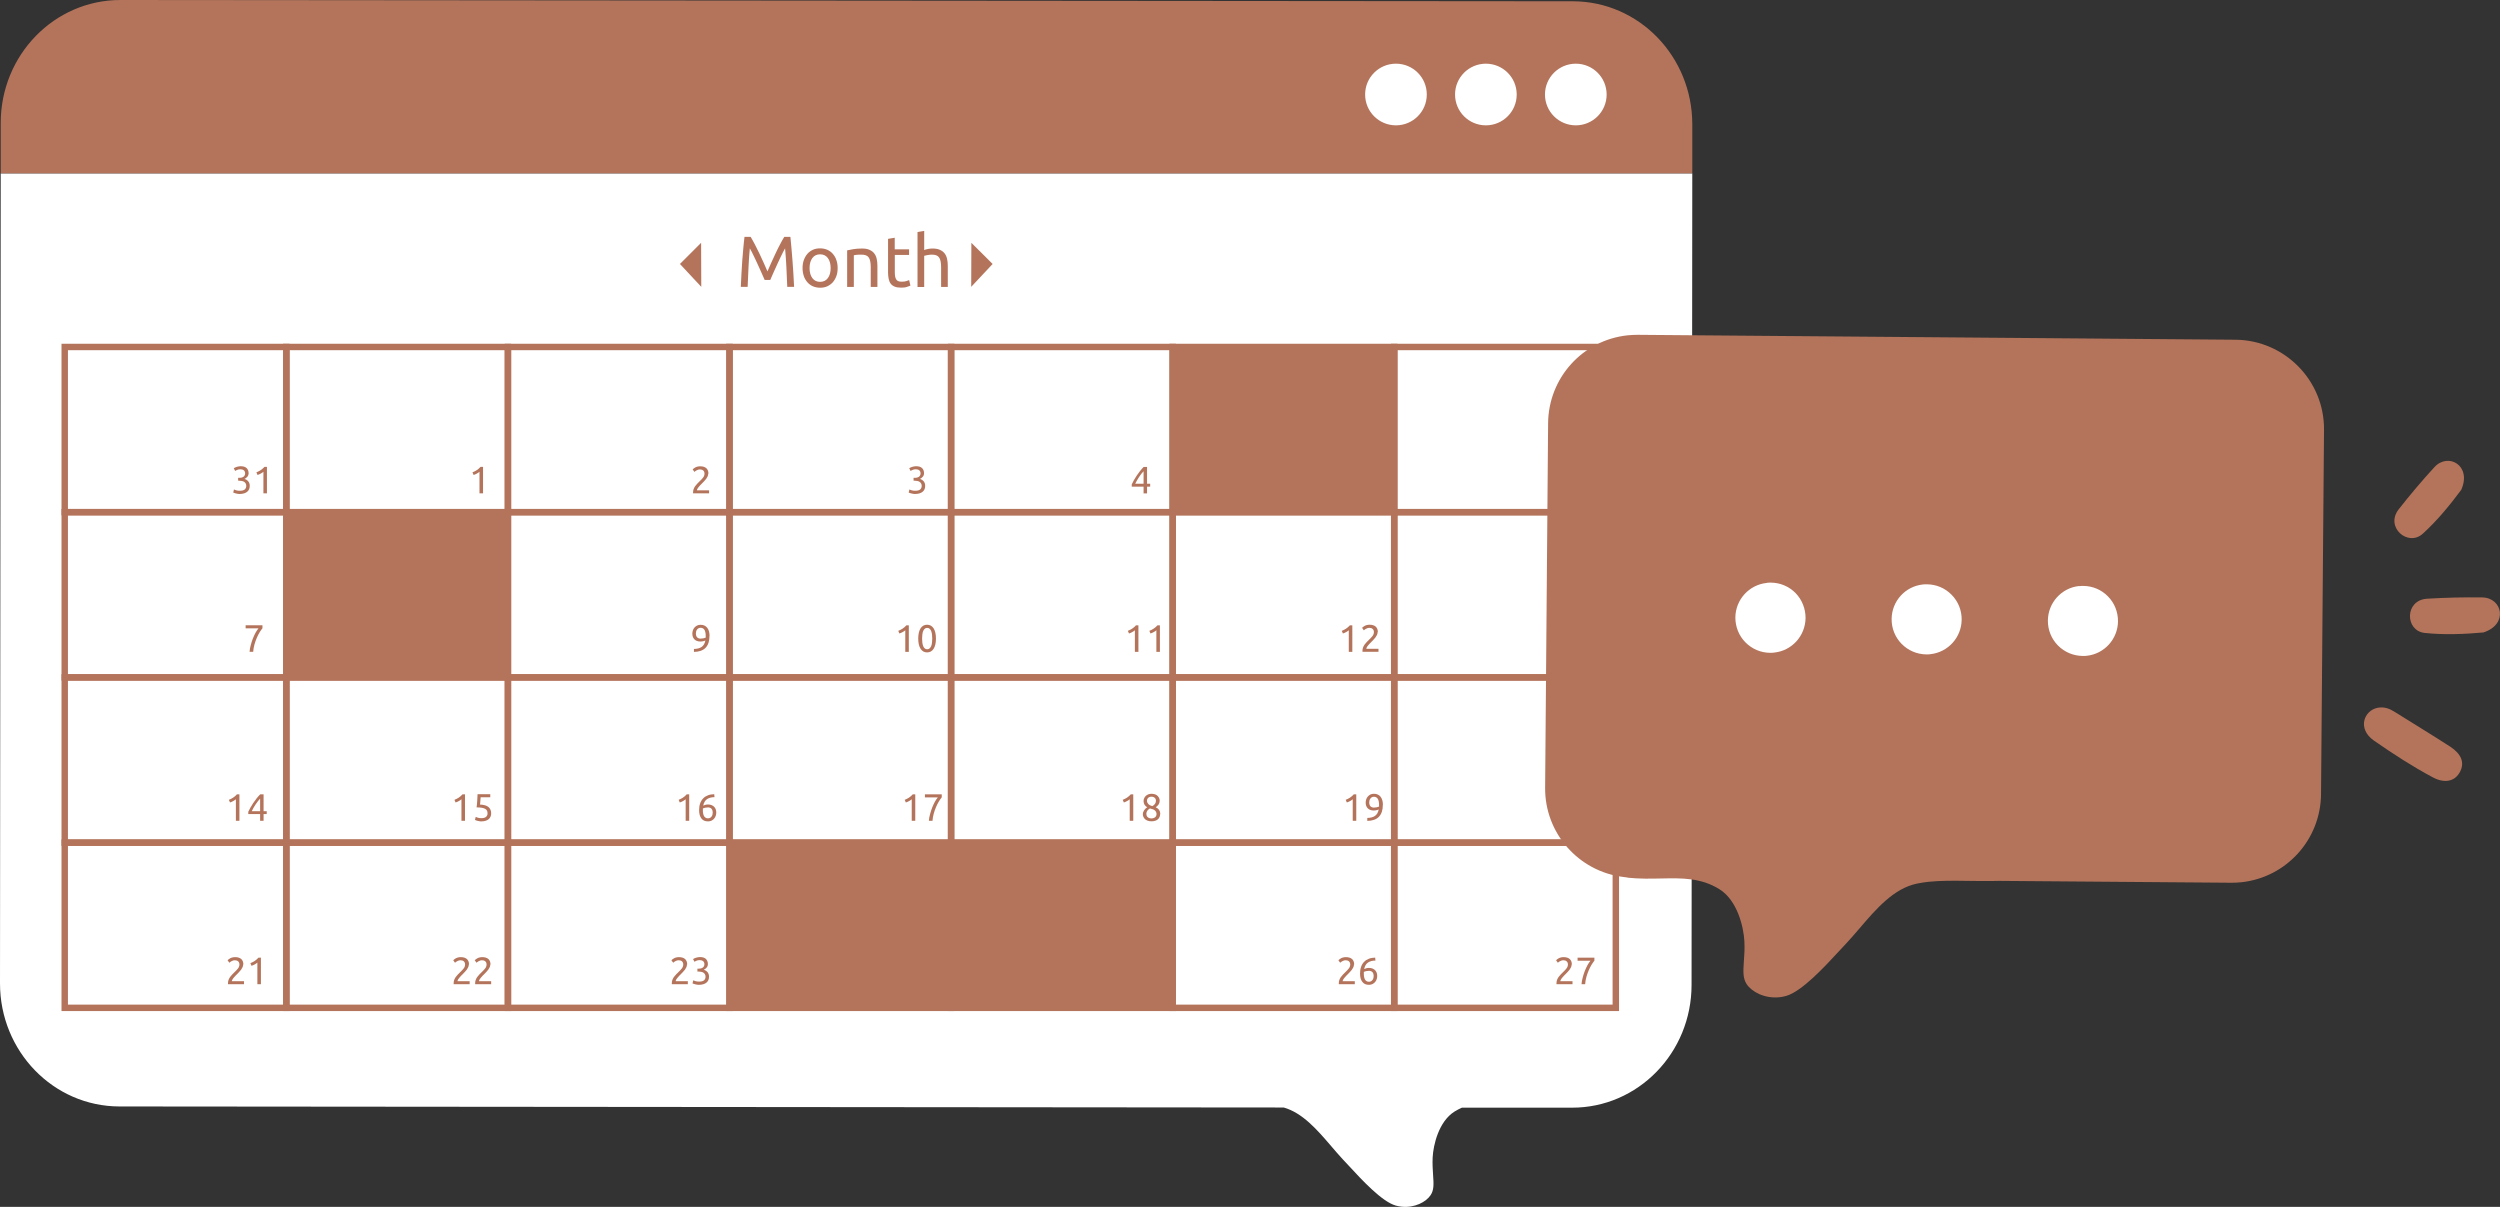 <?xml version="1.0" encoding="UTF-8"?>
<svg id="_图层_2" data-name="图层 2" xmlns="http://www.w3.org/2000/svg" viewBox="0 0 310.54 149.91">
  <rect x="0" y="0" width="310.54" height="149.91" fill="#333333" stroke="none"/>
  <defs>
    <style>
      .cls-1 {
        fill: #b4745b;
      }

      .cls-1, .cls-2 {
        stroke-width: 0px;
      }

      .cls-2 {
        fill: #fff;
      }
    </style>
  </defs>
  <g id="_图层_1-2" data-name="图层 1">
    <g>
      <g>
        <path class="cls-2" d="m.09,21.53L0,122.15c0,8.44,6.63,15.28,14.84,15.29l144.62.13c2.34.67,4.14,2.75,5.88,4.78.5.59.98,1.14,1.45,1.65.22.23.46.49.72.77,1.65,1.79,4.14,4.49,5.86,4.98.24.07.48.11.73.14,1.63.17,3.05-.59,3.61-1.44.41-.63.39-1.3.3-2.55-.04-.63-.09-1.35-.05-2.14.08-1.53.75-4.46,2.72-5.69.3-.19.61-.34.91-.48h13.67c8.2.02,14.86-6.81,14.86-15.25l.09-100.8H.09Z"/>
        <g>
          <g>
            <g>
              <path class="cls-1" d="m94.98,34.77c-.06-.14-.14-.33-.24-.55-.1-.22-.2-.46-.32-.72s-.23-.52-.36-.79c-.13-.27-.25-.53-.36-.77-.11-.24-.22-.46-.32-.65-.1-.19-.18-.34-.24-.44-.07.71-.12,1.47-.16,2.29-.04.82-.08,1.65-.11,2.49h-.85c.02-.54.05-1.08.08-1.63.03-.55.06-1.08.1-1.61.04-.53.08-1.04.13-1.55s.09-.98.15-1.42h.76c.16.26.33.57.52.93s.37.73.56,1.12c.18.39.36.78.54,1.17.17.39.33.75.47,1.07.14-.32.3-.68.47-1.07.17-.39.35-.78.54-1.17.18-.39.37-.77.56-1.12.18-.36.36-.67.52-.93h.76c.2,2,.36,4.07.46,6.21h-.85c-.03-.84-.07-1.67-.11-2.49s-.1-1.58-.16-2.29c-.06.1-.14.25-.24.44s-.2.41-.32.65c-.11.24-.23.5-.36.77-.13.27-.25.54-.36.79-.11.26-.22.5-.32.72-.1.22-.18.4-.24.55h-.7Z"/>
              <path class="cls-1" d="m104.05,33.3c0,.37-.05.71-.16,1s-.26.56-.45.77-.43.38-.69.5c-.27.12-.56.17-.88.17s-.61-.06-.88-.17c-.27-.12-.5-.28-.69-.5s-.35-.47-.45-.77-.16-.63-.16-1,.05-.7.16-1c.11-.3.26-.56.45-.78s.43-.38.69-.5c.27-.12.56-.17.88-.17s.61.06.88.17c.27.12.5.28.69.5s.35.47.45.78c.11.3.16.64.16,1Zm-.87,0c0-.53-.12-.94-.35-1.25s-.56-.46-.96-.46-.73.15-.96.46-.35.72-.35,1.25.12.94.35,1.25.56.46.96.46.73-.15.96-.46.35-.72.35-1.25Z"/>
              <path class="cls-1" d="m105.23,31.1c.19-.05.45-.1.76-.15s.68-.08,1.09-.08c.37,0,.68.05.92.16.25.11.44.25.59.44s.25.41.31.68c.06.26.09.55.09.87v2.62h-.83v-2.44c0-.29-.02-.53-.06-.73-.04-.2-.1-.37-.19-.49-.09-.13-.21-.22-.36-.27-.15-.06-.33-.08-.56-.08-.09,0-.18,0-.28,0s-.19.01-.27.02c-.09,0-.16.02-.23.03-.07.01-.12.02-.15.03v3.93h-.83v-4.53Z"/>
              <path class="cls-1" d="m111.15,30.97h1.77v.7h-1.77v2.15c0,.23.02.43.05.58.04.15.09.27.16.36.07.09.16.15.27.18.11.04.23.05.38.05.25,0,.45-.03.6-.08s.26-.1.32-.12l.16.69c-.08.04-.23.09-.44.16s-.45.09-.72.09c-.32,0-.58-.04-.78-.12-.21-.08-.37-.2-.5-.36-.13-.16-.21-.36-.26-.6-.05-.24-.08-.51-.08-.82v-4.16l.83-.14v1.44Z"/>
              <path class="cls-1" d="m113.97,35.63v-6.81l.83-.14v2.38c.15-.06.32-.11.5-.14.18-.03.35-.05.52-.05.37,0,.68.05.92.16.25.11.44.25.59.44s.25.41.31.68c.06.26.09.55.09.87v2.62h-.83v-2.44c0-.29-.02-.53-.06-.73-.04-.2-.1-.37-.19-.49-.09-.13-.21-.22-.36-.27-.15-.06-.33-.08-.56-.08-.09,0-.18,0-.28.02-.1.01-.19.03-.27.04s-.16.03-.23.05c-.07.02-.12.03-.15.04v3.87h-.83Z"/>
            </g>
            <polyline class="cls-1" points="87.09 30.16 84.46 32.79 87.11 35.63"/>
            <polyline class="cls-1" points="120.66 30.16 123.3 32.79 120.64 35.63"/>
          </g>
          <g>
            <g>
              <g>
                <g>
                  <path class="cls-1" d="m35.97,64.02H7.64v-21.32h28.33v21.32Zm-27.52-.8h26.72v-19.72H8.44v19.72Z"/>
                  <path class="cls-1" d="m63.49,64.02h-28.33v-21.32h28.33v21.32Zm-27.52-.8h26.72v-19.72h-26.72v19.72Z"/>
                  <path class="cls-1" d="m91.02,64.02h-28.33v-21.32h28.33v21.32Zm-27.52-.8h26.72v-19.72h-26.72v19.72Z"/>
                  <path class="cls-1" d="m118.54,64.02h-28.33v-21.32h28.33v21.32Zm-27.52-.8h26.72v-19.72h-26.72v19.72Z"/>
                  <path class="cls-1" d="m146.07,64.02h-28.33v-21.32h28.33v21.32Zm-27.52-.8h26.72v-19.72h-26.72v19.72Z"/>
                  <g>
                    <rect class="cls-1" x="145.66" y="43.1" width="27.52" height="20.52"/>
                    <path class="cls-1" d="m173.59,64.02h-28.33v-21.32h28.33v21.32Zm-27.52-.8h26.72v-19.72h-26.72v19.72Z"/>
                  </g>
                  <path class="cls-1" d="m201.11,64.02h-28.33v-21.32h28.33v21.32Zm-27.52-.8h26.72v-19.72h-26.72v19.72Z"/>
                </g>
                <g>
                  <path class="cls-1" d="m35.97,84.54H7.64v-21.32h28.33v21.32Zm-27.52-.8h26.72v-19.72H8.44v19.72Z"/>
                  <g>
                    <rect class="cls-1" x="35.57" y="63.62" width="27.52" height="20.52"/>
                    <path class="cls-1" d="m63.49,84.54h-28.33v-21.32h28.33v21.32Zm-27.52-.8h26.72v-19.72h-26.72v19.72Z"/>
                  </g>
                  <path class="cls-1" d="m91.02,84.54h-28.33v-21.32h28.33v21.32Zm-27.52-.8h26.72v-19.72h-26.72v19.72Z"/>
                  <path class="cls-1" d="m118.54,84.54h-28.33v-21.32h28.33v21.32Zm-27.52-.8h26.72v-19.72h-26.72v19.72Z"/>
                  <path class="cls-1" d="m146.07,84.54h-28.33v-21.32h28.33v21.32Zm-27.52-.8h26.72v-19.72h-26.72v19.72Z"/>
                  <path class="cls-1" d="m173.59,84.54h-28.33v-21.32h28.33v21.32Zm-27.52-.8h26.72v-19.72h-26.72v19.72Z"/>
                  <path class="cls-1" d="m201.11,84.54h-28.33v-21.32h28.33v21.32Zm-27.52-.8h26.72v-19.72h-26.72v19.72Z"/>
                </g>
              </g>
              <g>
                <g>
                  <path class="cls-1" d="m35.97,105.07H7.64v-21.32h28.33v21.32Zm-27.52-.8h26.72v-19.72H8.44v19.72Z"/>
                  <path class="cls-1" d="m63.49,105.07h-28.33v-21.32h28.33v21.32Zm-27.52-.8h26.72v-19.72h-26.72v19.72Z"/>
                  <path class="cls-1" d="m91.02,105.07h-28.33v-21.32h28.33v21.32Zm-27.52-.8h26.72v-19.72h-26.72v19.72Z"/>
                  <path class="cls-1" d="m118.54,105.07h-28.33v-21.32h28.33v21.32Zm-27.52-.8h26.72v-19.72h-26.72v19.72Z"/>
                  <path class="cls-1" d="m146.07,105.07h-28.33v-21.32h28.33v21.32Zm-27.52-.8h26.72v-19.72h-26.72v19.72Z"/>
                  <path class="cls-1" d="m173.59,105.07h-28.33v-21.32h28.33v21.32Zm-27.52-.8h26.72v-19.72h-26.72v19.72Z"/>
                  <path class="cls-1" d="m201.11,105.07h-28.33v-21.32h28.33v21.32Zm-27.52-.8h26.72v-19.72h-26.72v19.72Z"/>
                </g>
                <g>
                  <path class="cls-1" d="m35.97,125.59H7.64v-21.32h28.33v21.32Zm-27.52-.8h26.72v-19.72H8.44v19.72Z"/>
                  <path class="cls-1" d="m63.49,125.59h-28.33v-21.32h28.33v21.32Zm-27.52-.8h26.72v-19.72h-26.72v19.72Z"/>
                  <path class="cls-1" d="m91.02,125.59h-28.33v-21.32h28.33v21.32Zm-27.52-.8h26.72v-19.72h-26.72v19.72Z"/>
                  <g>
                    <rect class="cls-1" x="90.62" y="104.66" width="27.52" height="20.52"/>
                    <path class="cls-1" d="m118.54,125.59h-28.33v-21.32h28.33v21.32Zm-27.52-.8h26.72v-19.72h-26.72v19.72Z"/>
                  </g>
                  <g>
                    <rect class="cls-1" x="118.14" y="104.66" width="27.52" height="20.52"/>
                    <path class="cls-1" d="m146.07,125.59h-28.33v-21.32h28.33v21.32Zm-27.52-.8h26.72v-19.72h-26.72v19.72Z"/>
                  </g>
                  <path class="cls-1" d="m173.59,125.59h-28.33v-21.32h28.33v21.32Zm-27.52-.8h26.72v-19.72h-26.72v19.72Z"/>
                  <path class="cls-1" d="m201.11,125.59h-28.33v-21.32h28.33v21.32Zm-27.52-.8h26.72v-19.72h-26.72v19.72Z"/>
                </g>
              </g>
            </g>
            <g>
              <g>
                <g>
                  <path class="cls-1" d="m29.81,60.96c.28,0,.48-.06.6-.17.12-.11.18-.26.18-.45,0-.12-.03-.22-.08-.3-.05-.08-.12-.15-.2-.2-.08-.05-.18-.08-.29-.1-.11-.02-.22-.03-.33-.03h-.11v-.36h.16c.08,0,.16,0,.24-.02.08-.02.16-.04.23-.09.07-.04.13-.1.17-.17.04-.07.07-.16.07-.27,0-.09-.02-.16-.05-.23s-.07-.12-.13-.16c-.05-.04-.11-.07-.18-.09-.07-.02-.14-.03-.22-.03-.15,0-.28.02-.39.07s-.2.09-.27.14l-.17-.34s.09-.05.14-.08c.06-.03.12-.06.2-.08.07-.03.15-.05.24-.06.08-.02.17-.03.26-.03.17,0,.32.02.45.06.13.04.23.1.31.18s.14.17.18.28.06.22.06.34c0,.17-.05.32-.15.44s-.22.21-.36.28c.09.03.17.06.25.11.08.05.15.11.21.18.06.07.11.16.14.25.04.09.05.2.05.32,0,.14-.02.27-.07.4-.05.12-.12.23-.23.32-.1.09-.23.16-.39.21-.15.05-.34.08-.55.08-.08,0-.17,0-.25-.02-.09-.01-.17-.03-.24-.05-.08-.02-.14-.04-.2-.06-.06-.02-.1-.03-.12-.05l.09-.38c.05.03.14.06.27.1.13.04.28.06.46.06Z"/>
                  <path class="cls-1" d="m31.85,58.67c.18-.07.36-.16.53-.27.17-.11.33-.25.47-.41h.31v3.29h-.44v-2.68s-.08.07-.14.11-.12.07-.18.11c-.06.04-.13.07-.2.1-.07.03-.14.06-.21.08l-.14-.33Z"/>
                </g>
                <path class="cls-1" d="m58.69,58.67c.18-.07.36-.16.53-.27.17-.11.33-.25.47-.41h.31v3.29h-.44v-2.68s-.08.07-.14.11-.12.07-.18.11c-.06.04-.13.07-.2.1-.07.03-.14.06-.21.08l-.14-.33Z"/>
                <path class="cls-1" d="m87.97,58.84c0,.11-.02.22-.07.33-.05.11-.11.21-.18.31-.08.1-.16.2-.26.3-.09.1-.19.2-.28.29-.05.05-.12.12-.19.19-.07.07-.14.15-.2.23-.06.08-.12.15-.16.23-.04.07-.06.14-.06.19h1.51v.37h-1.99s0-.04,0-.06v-.05c0-.15.02-.29.07-.42.05-.13.11-.25.19-.36.08-.11.17-.22.27-.32.1-.1.19-.2.29-.29.08-.08.15-.15.23-.23.07-.07.13-.15.19-.22.06-.07.1-.15.13-.23.03-.08.05-.16.05-.25,0-.09-.01-.18-.04-.24-.03-.07-.07-.12-.12-.17-.05-.04-.11-.08-.18-.1-.07-.02-.14-.03-.22-.03-.09,0-.18.01-.25.04-.08.03-.14.05-.2.09s-.11.07-.15.1-.07.06-.09.08l-.22-.31s.07-.07.13-.12c.06-.05.12-.09.2-.13.08-.04.17-.08.27-.1s.2-.04.32-.04c.34,0,.6.08.78.24.17.16.26.39.26.68Z"/>
                <path class="cls-1" d="m113.71,60.96c.28,0,.48-.06.6-.17.12-.11.18-.26.18-.45,0-.12-.03-.22-.08-.3-.05-.08-.12-.15-.2-.2-.08-.05-.18-.08-.29-.1-.11-.02-.22-.03-.33-.03h-.11v-.36h.16c.08,0,.16,0,.24-.02.08-.02.16-.04.23-.09.07-.04.13-.1.17-.17.04-.07.07-.16.07-.27,0-.09-.02-.16-.05-.23s-.07-.12-.13-.16c-.05-.04-.11-.07-.18-.09-.07-.02-.14-.03-.22-.03-.15,0-.28.02-.39.07s-.2.09-.27.14l-.17-.34s.09-.05.14-.08c.06-.03.12-.06.2-.08.07-.03.15-.05.24-.06.08-.02.17-.03.26-.03.17,0,.32.02.45.06.13.04.23.1.31.18s.14.17.18.28.06.22.06.34c0,.17-.05.32-.15.44s-.22.21-.36.28c.09.03.17.06.25.11.08.05.15.11.21.18.06.07.11.16.14.25.04.09.05.2.05.32,0,.14-.02.27-.07.4-.05.12-.12.23-.23.32-.1.09-.23.16-.39.21-.15.05-.34.08-.55.08-.08,0-.17,0-.25-.02-.09-.01-.17-.03-.24-.05-.08-.02-.14-.04-.2-.06-.06-.02-.1-.03-.12-.05l.09-.38c.05.03.14.06.27.1.13.04.28.06.46.06Z"/>
                <path class="cls-1" d="m140.59,60.15c.06-.14.14-.3.25-.49.1-.18.22-.38.35-.57.13-.2.27-.39.42-.58.15-.19.3-.36.45-.51h.42v2.09h.39v.36h-.39v.84h-.43v-.84h-1.47v-.3Zm1.47-1.63c-.09.1-.19.21-.29.34-.1.12-.19.26-.28.39s-.18.28-.26.42c-.08.14-.15.28-.22.42h1.04v-1.57Z"/>
                <path class="cls-1" d="m168.67,59.26c.48.02.83.12,1.05.31.22.19.33.45.33.77,0,.15-.02.28-.07.4-.05.12-.12.23-.22.32s-.23.16-.38.21c-.15.05-.33.08-.54.08-.08,0-.17,0-.25-.02-.09-.01-.16-.03-.24-.05-.07-.02-.14-.04-.19-.06-.06-.02-.1-.03-.12-.05l.09-.38c.05.03.14.06.26.1.12.04.27.06.45.06.14,0,.26-.02.36-.05.1-.03.17-.07.23-.13s.1-.12.13-.19c.03-.07.04-.15.04-.23,0-.12-.02-.23-.06-.32-.04-.09-.11-.17-.22-.23-.1-.06-.24-.11-.42-.14s-.39-.05-.66-.05c.02-.15.03-.3.05-.44.01-.14.02-.27.03-.4,0-.13.02-.26.02-.39s.01-.26.02-.41h1.58v.38h-1.2s0,.11-.01.19c0,.08-.01.16-.02.25,0,.09-.01.17-.02.25,0,.08-.01.15-.02.19Z"/>
                <path class="cls-1" d="m195.35,59.97c0-.32.04-.6.13-.85.09-.25.21-.45.38-.62.16-.17.36-.29.59-.38.23-.09.49-.13.78-.14l.03.37c-.19,0-.36.02-.51.06s-.29.1-.41.18c-.12.08-.22.19-.3.32-.08.13-.14.29-.18.49.08-.04.17-.07.28-.1.1-.03.21-.04.32-.04.19,0,.34.03.47.09.13.06.24.13.32.23.08.09.14.2.18.32s.05.25.05.38c0,.12-.02.24-.06.37-.04.13-.1.24-.19.35-.08.1-.19.19-.32.26-.13.07-.28.1-.46.1-.36,0-.64-.12-.82-.37-.19-.25-.28-.59-.28-1.02Zm1.06-.34c-.11,0-.21.01-.31.03-.09.02-.19.05-.28.09,0,.03,0,.07,0,.11,0,.04,0,.07,0,.11,0,.14,0,.27.03.39.02.12.05.23.1.32.05.09.11.17.2.22.08.06.19.08.31.08.1,0,.19-.02.27-.07.07-.04.13-.1.18-.17.05-.07.08-.14.1-.23.02-.08.03-.16.03-.23,0-.21-.05-.38-.15-.49-.1-.11-.26-.17-.46-.17Z"/>
              </g>
              <g>
                <g>
                  <path class="cls-1" d="m28.43,99.35c.18-.07.36-.16.53-.27.17-.11.33-.25.47-.41h.31v3.29h-.44v-2.68s-.08.07-.14.11-.12.07-.18.11c-.06.04-.13.07-.2.1-.07.03-.14.06-.21.08l-.14-.33Z"/>
                  <path class="cls-1" d="m30.85,100.82c.06-.14.14-.3.25-.49.1-.18.22-.38.35-.57.13-.2.27-.39.42-.58.15-.19.3-.36.45-.51h.42v2.09h.39v.36h-.39v.84h-.43v-.84h-1.47v-.3Zm1.47-1.63c-.09.1-.19.21-.29.34-.1.12-.19.26-.28.39s-.18.28-.26.42c-.08.14-.15.28-.22.42h1.04v-1.57Z"/>
                </g>
                <g>
                  <path class="cls-1" d="m56.45,99.35c.18-.07.36-.16.53-.27.17-.11.33-.25.47-.41h.31v3.29h-.44v-2.68s-.08.07-.14.11-.12.07-.18.11c-.06.04-.13.07-.2.1-.07.03-.14.06-.21.08l-.14-.33Z"/>
                  <path class="cls-1" d="m59.63,99.94c.48.02.83.12,1.05.31.22.19.33.45.33.77,0,.15-.02.28-.07.4-.05.12-.12.23-.22.32s-.23.16-.38.21c-.15.05-.33.08-.54.08-.08,0-.17,0-.25-.02-.09-.01-.16-.03-.24-.05-.07-.02-.14-.04-.19-.06-.06-.02-.1-.03-.12-.05l.09-.38c.05.03.14.06.26.1.12.04.27.06.45.06.14,0,.26-.02.36-.05.1-.03.17-.07.23-.13s.1-.12.13-.19c.03-.07.04-.15.04-.23,0-.12-.02-.23-.06-.32-.04-.09-.11-.17-.22-.23-.1-.06-.24-.11-.42-.14s-.39-.05-.66-.05c.02-.15.03-.3.05-.44.01-.14.02-.27.03-.4,0-.13.02-.26.02-.39s.01-.26.02-.41h1.58v.38h-1.2s0,.11-.01.19c0,.08-.01.16-.02.25,0,.09-.01.17-.02.25,0,.08-.01.15-.02.19Z"/>
                </g>
                <g>
                  <path class="cls-1" d="m84.3,99.35c.18-.07.36-.16.53-.27.17-.11.33-.25.47-.41h.31v3.29h-.44v-2.68s-.08.07-.14.11-.12.07-.18.11c-.06.04-.13.07-.2.1-.07.03-.14.06-.21.08l-.14-.33Z"/>
                  <path class="cls-1" d="m86.84,100.64c0-.32.04-.6.13-.85.09-.25.21-.45.38-.62.16-.17.36-.29.59-.38.23-.09.49-.13.78-.14l.03.37c-.19,0-.36.02-.51.06s-.29.1-.41.18c-.12.08-.22.19-.3.32-.08.13-.14.29-.18.49.08-.04.17-.07.28-.1.1-.03.21-.04.32-.04.19,0,.34.03.47.09.13.06.24.13.32.23.08.09.14.2.18.32s.05.25.05.38c0,.12-.02.24-.06.37-.04.13-.1.24-.19.35-.08.1-.19.19-.32.26-.13.07-.28.1-.46.1-.36,0-.64-.12-.82-.37-.19-.25-.28-.59-.28-1.02Zm1.06-.34c-.11,0-.21.01-.31.03-.09.02-.19.05-.28.09,0,.03,0,.07,0,.11,0,.04,0,.07,0,.11,0,.14,0,.27.03.39.02.12.05.23.1.32.05.09.11.17.2.22.08.06.19.08.31.08.1,0,.19-.02.27-.07.07-.04.13-.1.18-.17.05-.07.08-.14.1-.23.02-.08.03-.16.03-.23,0-.21-.05-.38-.15-.49-.1-.11-.26-.17-.46-.17Z"/>
                </g>
                <g>
                  <path class="cls-1" d="m112.38,99.35c.18-.07.36-.16.53-.27.17-.11.33-.25.47-.41h.31v3.29h-.44v-2.68s-.08.07-.14.11-.12.07-.18.11c-.06.04-.13.07-.2.1-.07.03-.14.06-.21.08l-.14-.33Z"/>
                  <path class="cls-1" d="m115.38,101.96c.02-.25.06-.52.14-.8.07-.28.16-.55.26-.82.1-.26.22-.51.34-.74.13-.23.25-.41.37-.55h-1.6v-.38h2.09v.37c-.1.12-.22.29-.35.5-.13.21-.25.45-.36.71-.11.26-.21.54-.29.83-.08.3-.13.59-.15.88h-.46Z"/>
                </g>
                <g>
                  <path class="cls-1" d="m139.46,99.35c.18-.07.36-.16.53-.27.17-.11.33-.25.47-.41h.31v3.29h-.44v-2.68s-.08.07-.14.11-.12.07-.18.11c-.06.04-.13.07-.2.1-.07.03-.14.06-.21.08l-.14-.33Z"/>
                  <path class="cls-1" d="m144.11,101.1c0,.13-.02.26-.07.37-.05.11-.11.21-.2.29s-.2.15-.34.19c-.14.05-.29.07-.47.07-.21,0-.38-.03-.51-.09-.14-.06-.25-.13-.33-.22s-.14-.19-.18-.29-.05-.21-.05-.3.02-.18.05-.26.07-.16.12-.23c.05-.07.11-.14.17-.2.06-.06.13-.11.21-.15-.31-.18-.46-.44-.46-.78,0-.12.02-.24.07-.34.05-.11.11-.2.2-.29.09-.08.19-.15.32-.2.12-.05.26-.07.41-.07.18,0,.33.03.46.08.13.05.23.12.31.21.08.08.14.18.18.28.04.1.05.2.05.29s-.01.18-.04.26c-.03.08-.06.16-.11.23s-.1.13-.16.18c-.06.05-.12.1-.18.14.37.18.56.46.57.84Zm-1.71.03c0,.06.01.12.03.18.02.06.06.12.11.17.05.05.12.1.19.13.08.03.18.05.3.05.11,0,.2-.02.28-.05.08-.03.15-.07.2-.12.05-.05.09-.11.11-.17.03-.06.04-.13.04-.19,0-.1-.02-.19-.06-.27s-.09-.14-.16-.2c-.07-.06-.16-.11-.26-.14s-.21-.07-.34-.1c-.14.08-.25.18-.33.29-.08.12-.12.26-.12.42Zm1.19-1.68s-.01-.1-.03-.16-.05-.11-.1-.16c-.04-.05-.1-.09-.17-.12-.07-.03-.15-.05-.26-.05s-.19.02-.26.05c-.07.03-.13.07-.17.12-.04.05-.08.1-.1.16-.02.06-.03.12-.03.17,0,.07.01.14.04.21s.07.13.12.19c.05.06.12.11.21.16.09.05.19.09.31.11.13-.08.24-.17.32-.28s.12-.24.12-.42Z"/>
                </g>
                <g>
                  <path class="cls-1" d="m167.16,99.35c.18-.07.36-.16.53-.27.17-.11.33-.25.47-.41h.31v3.29h-.44v-2.68s-.08.07-.14.11-.12.07-.18.11c-.06.04-.13.07-.2.1-.07.03-.14.06-.21.08l-.14-.33Z"/>
                  <path class="cls-1" d="m171.77,99.98c0,.65-.16,1.14-.49,1.48-.32.33-.81.5-1.44.51v-.37c.18,0,.36-.02.52-.06s.3-.1.42-.18c.12-.08.22-.19.3-.32.08-.13.14-.3.18-.49-.08.04-.18.07-.28.09-.1.02-.21.04-.32.04-.19,0-.34-.03-.47-.08s-.24-.13-.32-.22c-.08-.09-.14-.2-.18-.32-.04-.12-.05-.25-.05-.38,0-.12.02-.24.06-.37.04-.13.1-.24.19-.35s.19-.19.32-.26c.13-.07.28-.1.46-.1s.34.03.48.1.25.15.35.28c.09.12.16.27.21.44.05.17.07.37.07.58Zm-1.06.33c.11,0,.21-.01.31-.03.1-.02.19-.05.28-.09,0-.04,0-.07,0-.1v-.1c0-.14,0-.27-.03-.39-.02-.12-.05-.23-.1-.33-.05-.09-.11-.17-.2-.22-.08-.06-.19-.08-.31-.08-.1,0-.19.02-.27.07-.07.04-.13.1-.18.17s-.08.14-.1.22-.03.16-.03.23c0,.22.05.38.15.49.1.11.26.17.46.17Z"/>
                </g>
                <g>
                  <path class="cls-1" d="m195.22,99.51c0,.11-.02.22-.07.33-.05.11-.11.21-.18.31-.08.1-.16.2-.26.3-.09.1-.19.2-.28.29-.05.05-.12.12-.19.19-.07.07-.14.15-.2.23-.06.08-.12.15-.16.23-.04.07-.06.14-.06.19h1.51v.37h-1.99s0-.04,0-.06v-.05c0-.15.02-.29.07-.42.05-.13.11-.25.19-.36.08-.11.17-.22.27-.32.1-.1.19-.2.29-.29.08-.08.15-.15.23-.23.07-.07.13-.15.19-.22.06-.07.1-.15.13-.23.03-.08.05-.16.05-.25,0-.09-.01-.18-.04-.24-.03-.07-.07-.12-.12-.17-.05-.04-.11-.08-.18-.1-.07-.02-.14-.03-.22-.03-.09,0-.18.01-.25.04-.08.03-.14.05-.2.09s-.11.07-.15.1-.07.06-.09.08l-.22-.31s.07-.07.13-.12c.06-.05.12-.09.2-.13.08-.04.17-.08.27-.1s.2-.04.32-.04c.34,0,.6.08.78.24.17.16.26.39.26.68Z"/>
                  <path class="cls-1" d="m195.92,100.31c0-.55.1-.97.29-1.27.19-.3.46-.45.81-.45s.61.15.81.45c.19.3.29.72.29,1.27s-.1.97-.29,1.27c-.19.3-.46.45-.81.45s-.61-.15-.81-.45c-.19-.3-.29-.72-.29-1.27Zm1.74,0c0-.18-.01-.35-.03-.51-.02-.16-.06-.3-.1-.42-.05-.12-.11-.22-.2-.29-.08-.07-.18-.11-.3-.11s-.22.04-.3.11-.15.17-.2.29c-.05.12-.08.26-.1.42-.02.16-.03.33-.03.51s.01.35.03.51c.02.16.06.3.1.42.05.12.11.22.2.29.08.07.18.11.3.11s.22-.04.3-.11c.08-.07.15-.17.2-.29.05-.12.08-.26.1-.42.02-.16.03-.33.03-.51Z"/>
                </g>
              </g>
              <g>
                <g>
                  <path class="cls-1" d="m30.2,119.81c0,.11-.02.22-.07.33-.05.11-.11.21-.18.31-.08.1-.16.2-.26.3-.09.1-.19.2-.28.29-.05.05-.12.12-.19.19-.07.07-.14.15-.2.23-.06.08-.12.15-.16.23-.04.07-.06.14-.06.19h1.51v.37h-1.99s0-.04,0-.06v-.05c0-.15.02-.29.07-.42.05-.13.11-.25.19-.36.08-.11.17-.22.27-.32.1-.1.19-.2.29-.29.08-.08.15-.15.23-.23.07-.07.13-.15.19-.22.06-.07.1-.15.13-.23.03-.08.05-.16.05-.25,0-.09-.01-.18-.04-.24-.03-.07-.07-.12-.12-.17-.05-.04-.11-.08-.18-.1-.07-.02-.14-.03-.22-.03-.09,0-.18.01-.25.04-.08.03-.14.05-.2.09s-.11.07-.15.1-.07.06-.09.08l-.22-.31s.07-.07.13-.12c.06-.05.12-.09.2-.13.08-.04.17-.08.27-.1s.2-.04.32-.04c.34,0,.6.08.78.24.17.16.26.39.26.68Z"/>
                  <path class="cls-1" d="m31.1,119.64c.18-.07.36-.16.53-.27.17-.11.33-.25.47-.41h.31v3.29h-.44v-2.68s-.08.07-.14.11-.12.07-.18.11c-.06.04-.13.07-.2.1-.07.03-.14.06-.21.08l-.14-.33Z"/>
                </g>
                <g>
                  <path class="cls-1" d="m58.23,119.81c0,.11-.02.22-.07.33-.05.11-.11.21-.18.31-.08.1-.16.2-.26.3-.09.1-.19.2-.28.29-.05.05-.12.12-.19.19-.07.07-.14.15-.2.23-.06.08-.12.15-.16.23-.04.07-.06.14-.06.19h1.51v.37h-1.99s0-.04,0-.06v-.05c0-.15.02-.29.07-.42.05-.13.11-.25.19-.36.08-.11.17-.22.27-.32.1-.1.19-.2.29-.29.08-.08.15-.15.23-.23.07-.07.13-.15.19-.22.06-.07.1-.15.13-.23.03-.08.05-.16.05-.25,0-.09-.01-.18-.04-.24-.03-.07-.07-.12-.12-.17-.05-.04-.11-.08-.18-.1-.07-.02-.14-.03-.22-.03-.09,0-.18.01-.25.04-.08.03-.14.05-.2.09s-.11.07-.15.1-.07.06-.09.08l-.22-.31s.07-.07.13-.12c.06-.05.12-.09.2-.13.08-.04.17-.08.27-.1s.2-.04.32-.04c.34,0,.6.08.78.24.17.16.26.39.26.68Z"/>
                  <path class="cls-1" d="m60.9,119.81c0,.11-.02.22-.07.33-.05.11-.11.21-.18.31-.08.1-.16.2-.26.3-.09.1-.19.2-.28.29-.05.05-.12.12-.19.19-.07.07-.14.15-.2.23-.06.08-.12.15-.16.23-.04.07-.06.14-.06.19h1.51v.37h-1.99s0-.04,0-.06v-.05c0-.15.02-.29.07-.42.05-.13.11-.25.19-.36.08-.11.17-.22.27-.32.1-.1.19-.2.29-.29.08-.08.15-.15.23-.23.07-.07.13-.15.19-.22.06-.07.1-.15.13-.23.03-.08.05-.16.05-.25,0-.09-.01-.18-.04-.24-.03-.07-.07-.12-.12-.17-.05-.04-.11-.08-.18-.1-.07-.02-.14-.03-.22-.03-.09,0-.18.01-.25.04-.08.03-.14.05-.2.09s-.11.07-.15.1-.07.06-.09.08l-.22-.31s.07-.07.13-.12c.06-.05.12-.09.2-.13.08-.04.17-.08.27-.1s.2-.04.32-.04c.34,0,.6.08.78.24.17.16.26.39.26.68Z"/>
                </g>
                <g>
                  <path class="cls-1" d="m85.33,119.81c0,.11-.02.22-.07.33-.05.11-.11.21-.18.31-.08.1-.16.2-.26.3-.09.1-.19.2-.28.29-.05.05-.12.12-.19.19-.07.07-.14.15-.2.23-.06.08-.12.15-.16.23-.04.07-.06.14-.06.19h1.51v.37h-1.99s0-.04,0-.06v-.05c0-.15.02-.29.07-.42.05-.13.11-.25.19-.36.08-.11.17-.22.27-.32.1-.1.19-.2.29-.29.08-.08.15-.15.23-.23.07-.07.13-.15.19-.22.06-.07.1-.15.13-.23.03-.08.05-.16.05-.25,0-.09-.01-.18-.04-.24-.03-.07-.07-.12-.12-.17-.05-.04-.11-.08-.18-.1-.07-.02-.14-.03-.22-.03-.09,0-.18.01-.25.04-.08.03-.14.05-.2.09s-.11.07-.15.1-.07.06-.09.08l-.22-.31s.07-.07.13-.12c.06-.05.12-.09.2-.13.08-.04.17-.08.27-.1s.2-.04.32-.04c.34,0,.6.08.78.24.17.16.26.39.26.68Z"/>
                  <path class="cls-1" d="m86.86,121.93c.28,0,.48-.06.6-.17.12-.11.18-.26.18-.45,0-.12-.03-.22-.08-.3-.05-.08-.12-.15-.2-.2-.08-.05-.18-.08-.29-.1-.11-.02-.22-.03-.33-.03h-.11v-.36h.16c.08,0,.16,0,.24-.02.08-.02.16-.04.23-.09.07-.04.13-.1.17-.17.04-.07.07-.16.07-.27,0-.09-.02-.16-.05-.23s-.07-.12-.13-.16c-.05-.04-.11-.07-.18-.09-.07-.02-.14-.03-.22-.03-.15,0-.28.02-.39.07s-.2.09-.27.14l-.17-.34s.09-.05.14-.08c.06-.03.12-.06.2-.08.07-.03.15-.05.24-.06.08-.02.17-.03.26-.03.17,0,.32.02.45.06.13.04.23.1.31.18s.14.17.18.28.06.22.06.34c0,.17-.05.32-.15.44s-.22.21-.36.28c.09.03.17.06.25.11.08.05.15.11.21.18.06.07.11.16.14.25.04.09.05.2.05.32,0,.14-.02.27-.07.4-.05.12-.12.23-.23.32-.1.09-.23.16-.39.21-.15.05-.34.08-.55.08-.08,0-.17,0-.25-.02-.09-.01-.17-.03-.24-.05-.08-.02-.14-.04-.2-.06-.06-.02-.1-.03-.12-.05l.09-.38c.05.03.14.06.27.1.13.04.28.06.46.06Z"/>
                </g>
                <g>
                  <path class="cls-1" d="m113.4,119.81c0,.11-.02.22-.07.33-.05.11-.11.21-.18.31-.08.1-.16.2-.26.3-.09.1-.19.2-.28.29-.05.05-.12.12-.19.19-.07.07-.14.15-.2.23-.06.08-.12.15-.16.23-.04.07-.06.14-.06.19h1.51v.37h-1.99s0-.04,0-.06v-.05c0-.15.02-.29.07-.42.05-.13.11-.25.19-.36.08-.11.17-.22.27-.32.1-.1.19-.2.29-.29.08-.08.15-.15.23-.23.07-.07.13-.15.19-.22.06-.07.1-.15.13-.23.03-.08.05-.16.05-.25,0-.09-.01-.18-.04-.24-.03-.07-.07-.12-.12-.17-.05-.04-.11-.08-.18-.1-.07-.02-.14-.03-.22-.03-.09,0-.18.01-.25.04-.08.03-.14.05-.2.09s-.11.07-.15.1-.07.06-.09.08l-.22-.31s.07-.07.13-.12c.06-.05.12-.09.2-.13.08-.04.17-.08.27-.1s.2-.04.32-.04c.34,0,.6.08.78.24.17.16.26.39.26.68Z"/>
                  <path class="cls-1" d="m114.05,121.12c.06-.14.14-.3.25-.49.1-.18.22-.38.35-.57.13-.2.27-.39.42-.58.15-.19.3-.36.45-.51h.42v2.09h.39v.36h-.39v.84h-.43v-.84h-1.47v-.3Zm1.47-1.63c-.09.1-.19.21-.29.34-.1.12-.19.26-.28.39s-.18.28-.26.42c-.08.14-.15.28-.22.42h1.04v-1.57Z"/>
                </g>
                <g>
                  <path class="cls-1" d="m140.49,119.81c0,.11-.02.22-.07.33-.05.11-.11.21-.18.31-.08.1-.16.2-.26.3-.09.1-.19.2-.28.29-.05.05-.12.12-.19.19-.07.07-.14.15-.2.23-.06.08-.12.15-.16.23-.04.07-.06.14-.06.19h1.51v.37h-1.99s0-.04,0-.06v-.05c0-.15.02-.29.07-.42.05-.13.11-.25.19-.36.08-.11.17-.22.27-.32.1-.1.19-.2.29-.29.08-.08.15-.15.23-.23.07-.07.13-.15.19-.22.06-.07.1-.15.13-.23.03-.08.05-.16.05-.25,0-.09-.01-.18-.04-.24-.03-.07-.07-.12-.12-.17-.05-.04-.11-.08-.18-.1-.07-.02-.14-.03-.22-.03-.09,0-.18.01-.25.04-.08.03-.14.05-.2.09s-.11.07-.15.1-.07.06-.09.08l-.22-.31s.07-.07.13-.12c.06-.05.12-.09.2-.13.08-.04.17-.08.27-.1s.2-.04.32-.04c.34,0,.6.08.78.24.17.16.26.39.26.68Z"/>
                  <path class="cls-1" d="m141.89,120.23c.48.02.83.12,1.05.31.22.19.33.45.33.77,0,.15-.02.28-.07.4-.05.12-.12.23-.22.32s-.23.16-.38.21c-.15.05-.33.08-.54.08-.08,0-.17,0-.25-.02-.09-.01-.16-.03-.24-.05-.07-.02-.14-.04-.19-.06-.06-.02-.1-.03-.12-.05l.09-.38c.05.03.14.06.26.1.12.04.27.06.45.06.14,0,.26-.02.36-.05.1-.03.17-.07.23-.13s.1-.12.13-.19c.03-.07.04-.15.04-.23,0-.12-.02-.23-.06-.32-.04-.09-.11-.17-.22-.23-.1-.06-.24-.11-.42-.14s-.39-.05-.66-.05c.02-.15.03-.3.05-.44.01-.14.02-.27.03-.4,0-.13.02-.26.02-.39s.01-.26.02-.41h1.58v.38h-1.2s0,.11-.01.19c0,.08-.01.16-.02.25,0,.09-.01.17-.02.25,0,.08-.01.15-.02.19Z"/>
                </g>
                <g>
                  <path class="cls-1" d="m168.18,119.81c0,.11-.02.22-.07.33-.05.11-.11.21-.18.31-.08.1-.16.2-.26.3-.09.1-.19.2-.28.29-.05.05-.12.12-.19.19-.07.07-.14.15-.2.23-.06.08-.12.15-.16.23-.04.07-.06.14-.06.19h1.51v.37h-1.99s0-.04,0-.06v-.05c0-.15.02-.29.07-.42.05-.13.11-.25.19-.36.08-.11.17-.22.27-.32.1-.1.19-.2.29-.29.08-.08.15-.15.23-.23.07-.07.13-.15.19-.22.06-.07.1-.15.13-.23.03-.08.05-.16.05-.25,0-.09-.01-.18-.04-.24-.03-.07-.07-.12-.12-.17-.05-.04-.11-.08-.18-.1-.07-.02-.14-.03-.22-.03-.09,0-.18.01-.25.04-.08.03-.14.05-.2.09s-.11.07-.15.1-.07.06-.09.08l-.22-.31s.07-.07.13-.12c.06-.05.12-.09.2-.13.08-.04.17-.08.27-.1s.2-.04.32-.04c.34,0,.6.08.78.24.17.16.26.39.26.68Z"/>
                  <path class="cls-1" d="m168.94,120.94c0-.32.04-.6.13-.85.09-.25.21-.45.38-.62.16-.17.36-.29.59-.38.23-.09.49-.13.78-.14l.03.37c-.19,0-.36.02-.51.06s-.29.1-.41.18c-.12.08-.22.19-.3.32-.08.13-.14.29-.18.49.08-.04.17-.07.28-.1.1-.03.21-.04.32-.04.19,0,.34.03.47.09.13.06.24.13.32.23.08.09.14.2.18.32s.05.25.05.38c0,.12-.02.24-.06.37-.04.13-.1.24-.19.35-.08.1-.19.19-.32.26-.13.07-.28.1-.46.1-.36,0-.64-.12-.82-.37-.19-.25-.28-.59-.28-1.02Zm1.06-.34c-.11,0-.21.01-.31.03-.09.02-.19.05-.28.09,0,.03,0,.07,0,.11,0,.04,0,.07,0,.11,0,.14,0,.27.03.39.02.12.05.23.1.32.05.09.11.17.2.22.08.06.19.08.31.08.1,0,.19-.02.27-.07.07-.04.13-.1.18-.17.05-.07.08-.14.1-.23.02-.08.03-.16.03-.23,0-.21-.05-.38-.15-.49-.1-.11-.26-.17-.46-.17Z"/>
                </g>
                <g>
                  <path class="cls-1" d="m195.22,119.81c0,.11-.02.22-.07.33-.05.11-.11.21-.18.31-.08.1-.16.2-.26.3-.09.1-.19.2-.28.29-.05.05-.12.12-.19.19-.07.07-.14.15-.2.23-.06.08-.12.15-.16.23-.04.07-.06.14-.06.19h1.51v.37h-1.99s0-.04,0-.06v-.05c0-.15.02-.29.07-.42.05-.13.11-.25.19-.36.08-.11.17-.22.27-.32.1-.1.19-.2.29-.29.08-.08.15-.15.23-.23.07-.07.13-.15.19-.22.06-.07.1-.15.13-.23.03-.08.05-.16.05-.25,0-.09-.01-.18-.04-.24-.03-.07-.07-.12-.12-.17-.05-.04-.11-.08-.18-.1-.07-.02-.14-.03-.22-.03-.09,0-.18.01-.25.04-.08.03-.14.05-.2.09s-.11.07-.15.1-.07.06-.09.08l-.22-.31s.07-.07.13-.12c.06-.05.12-.09.2-.13.08-.04.17-.08.27-.1s.2-.04.32-.04c.34,0,.6.08.78.24.17.16.26.39.26.68Z"/>
                  <path class="cls-1" d="m196.45,122.25c.02-.25.06-.52.14-.8.07-.28.16-.55.26-.82.1-.26.22-.51.34-.74.13-.23.25-.41.37-.55h-1.6v-.38h2.09v.37c-.1.12-.22.29-.35.5-.13.21-.25.45-.36.71-.11.26-.21.54-.29.83-.08.3-.13.59-.15.88h-.46Z"/>
                </g>
              </g>
              <g>
                <path class="cls-1" d="m31,80.96c.02-.25.06-.52.14-.8.07-.28.16-.55.26-.82.1-.26.22-.51.34-.74.13-.23.25-.41.37-.55h-1.6v-.38h2.09v.37c-.1.12-.22.29-.35.5-.13.21-.25.45-.36.71-.11.26-.21.54-.29.83-.08.3-.13.59-.15.88h-.46Z"/>
                <path class="cls-1" d="m60.27,80.11c0,.13-.02.26-.07.37-.05.11-.11.21-.2.29s-.2.15-.34.19c-.14.05-.29.07-.47.07-.21,0-.38-.03-.51-.09-.14-.06-.25-.13-.33-.22s-.14-.19-.18-.29-.05-.21-.05-.3.02-.18.05-.26.07-.16.12-.23c.05-.07.11-.14.17-.2.06-.06.13-.11.21-.15-.31-.18-.46-.44-.46-.78,0-.12.02-.24.07-.34.05-.11.11-.2.2-.29.09-.08.19-.15.32-.2.12-.05.26-.07.41-.07.18,0,.33.03.46.08.13.05.23.12.31.21.08.08.14.18.18.28.04.1.05.2.05.29s-.01.18-.04.26c-.03.08-.06.16-.11.23s-.1.13-.16.18c-.06.05-.12.1-.18.14.37.18.56.46.57.84Zm-1.71.03c0,.06.01.12.03.18.02.06.06.12.11.17.05.05.12.1.19.13.08.03.18.05.3.05.11,0,.2-.02.28-.05.08-.03.15-.07.2-.12.05-.05.09-.11.11-.17.03-.06.04-.13.04-.19,0-.1-.02-.19-.06-.27s-.09-.14-.16-.2c-.07-.06-.16-.11-.26-.14s-.21-.07-.34-.1c-.14.08-.25.18-.33.29-.08.12-.12.26-.12.42Zm1.19-1.68s-.01-.1-.03-.16-.05-.11-.1-.16c-.04-.05-.1-.09-.17-.12-.07-.03-.15-.05-.26-.05s-.19.02-.26.05c-.07.03-.13.07-.17.12-.04.05-.08.1-.1.16-.02.06-.03.12-.03.17,0,.07.01.14.04.21s.07.13.12.19c.05.06.12.11.21.16.09.05.19.09.31.11.13-.08.24-.17.32-.28s.12-.24.12-.42Z"/>
                <path class="cls-1" d="m88.13,78.99c0,.65-.16,1.14-.49,1.48-.32.33-.81.5-1.44.51v-.37c.18,0,.36-.02.52-.06s.3-.1.42-.18c.12-.08.22-.19.3-.32.08-.13.14-.3.18-.49-.08.04-.18.07-.28.09-.1.02-.21.04-.32.04-.19,0-.34-.03-.47-.08s-.24-.13-.32-.22c-.08-.09-.14-.2-.18-.32-.04-.12-.05-.25-.05-.38,0-.12.02-.24.06-.37.04-.13.1-.24.19-.35s.19-.19.32-.26c.13-.07.28-.1.46-.1s.34.03.48.1.25.15.35.28c.09.12.16.27.21.44.05.17.07.37.07.58Zm-1.06.33c.11,0,.21-.01.31-.03.1-.02.19-.05.28-.09,0-.04,0-.07,0-.1v-.1c0-.14,0-.27-.03-.39-.02-.12-.05-.23-.1-.33-.05-.09-.11-.17-.2-.22-.08-.06-.19-.08-.31-.08-.1,0-.19.02-.27.07-.07.04-.13.1-.18.17s-.08.14-.1.22-.03.16-.03.23c0,.22.05.38.15.49.1.11.26.17.46.17Z"/>
                <g>
                  <path class="cls-1" d="m111.58,78.36c.18-.07.36-.16.53-.27.17-.11.33-.25.47-.41h.31v3.29h-.44v-2.68s-.08.07-.14.11-.12.07-.18.11c-.06.04-.13.07-.2.1-.07.03-.14.06-.21.08l-.14-.33Z"/>
                  <path class="cls-1" d="m114.06,79.32c0-.55.1-.97.29-1.27.19-.3.46-.45.81-.45s.61.15.81.45c.19.3.29.72.29,1.27s-.1.97-.29,1.27c-.19.3-.46.45-.81.45s-.61-.15-.81-.45c-.19-.3-.29-.72-.29-1.27Zm1.74,0c0-.18-.01-.35-.03-.51-.02-.16-.06-.3-.1-.42-.05-.12-.11-.22-.2-.29-.08-.07-.18-.11-.3-.11s-.22.04-.3.11-.15.17-.2.29c-.05.12-.08.26-.1.42-.02.16-.03.33-.03.51s.01.35.03.51c.02.16.06.3.1.42.05.12.11.22.2.29.08.07.18.11.3.11s.22-.04.3-.11c.08-.07.15-.17.2-.29.05-.12.08-.26.1-.42.02-.16.03-.33.03-.51Z"/>
                </g>
                <g>
                  <path class="cls-1" d="m140.1,78.36c.18-.07.36-.16.53-.27.17-.11.33-.25.47-.41h.31v3.29h-.44v-2.68s-.08.07-.14.11-.12.07-.18.11c-.06.04-.13.07-.2.1-.07.03-.14.06-.21.08l-.14-.33Z"/>
                  <path class="cls-1" d="m142.77,78.36c.18-.07.36-.16.53-.27.17-.11.33-.25.47-.41h.31v3.29h-.44v-2.68s-.08.07-.14.11-.12.07-.18.11c-.06.04-.13.07-.2.1-.07.03-.14.06-.21.08l-.14-.33Z"/>
                </g>
                <g>
                  <path class="cls-1" d="m166.67,78.36c.18-.07.36-.16.53-.27.17-.11.33-.25.47-.41h.31v3.29h-.44v-2.68s-.08.07-.14.11-.12.07-.18.11c-.06.04-.13.07-.2.1-.07.03-.14.06-.21.08l-.14-.33Z"/>
                  <path class="cls-1" d="m171.12,78.52c0,.11-.02.22-.07.33-.05.11-.11.21-.18.31-.08.1-.16.2-.26.3-.09.1-.19.2-.28.29-.05.05-.12.12-.19.19-.07.07-.14.15-.2.23-.06.08-.12.15-.16.23-.04.07-.06.14-.06.19h1.51v.37h-1.99s0-.04,0-.06v-.05c0-.15.02-.29.07-.42.05-.13.11-.25.19-.36.08-.11.17-.22.27-.32.1-.1.19-.2.29-.29.08-.08.15-.15.23-.23.07-.07.13-.15.19-.22.06-.07.1-.15.13-.23.03-.08.05-.16.05-.25,0-.09-.01-.18-.04-.24-.03-.07-.07-.12-.12-.17-.05-.04-.11-.08-.18-.1-.07-.02-.14-.03-.22-.03-.09,0-.18.01-.25.04-.08.03-.14.05-.2.09s-.11.07-.15.1-.07.06-.09.08l-.22-.31s.07-.07.13-.12c.06-.05.12-.09.2-.13.08-.04.17-.08.27-.1s.2-.04.32-.04c.34,0,.6.08.78.24.17.16.26.39.26.68Z"/>
                </g>
                <g>
                  <path class="cls-1" d="m194,78.36c.18-.07.36-.16.53-.27.17-.11.33-.25.47-.41h.31v3.29h-.44v-2.68s-.08.07-.14.11-.12.07-.18.11c-.06.04-.13.07-.2.1-.07.03-.14.06-.21.08l-.14-.33Z"/>
                  <path class="cls-1" d="m197.3,80.64c.28,0,.48-.06.6-.17.12-.11.18-.26.18-.45,0-.12-.03-.22-.08-.3-.05-.08-.12-.15-.2-.2-.08-.05-.18-.08-.29-.1-.11-.02-.22-.03-.33-.03h-.11v-.36h.16c.08,0,.16,0,.24-.02.08-.02.16-.04.23-.09.07-.04.13-.1.17-.17.04-.07.07-.16.07-.27,0-.09-.02-.16-.05-.23s-.07-.12-.13-.16c-.05-.04-.11-.07-.18-.09-.07-.02-.14-.03-.22-.03-.15,0-.28.02-.39.07s-.2.09-.27.14l-.17-.34s.09-.05.14-.08c.06-.03.12-.06.2-.08.07-.03.15-.05.24-.06.08-.02.17-.03.26-.03.17,0,.32.02.45.06.13.04.23.1.31.18s.14.17.18.28.06.22.06.34c0,.17-.05.32-.15.44s-.22.21-.36.28c.09.03.17.06.25.11.08.05.15.11.21.18.06.07.11.16.14.25.04.09.05.2.05.32,0,.14-.02.27-.07.4-.05.12-.12.23-.23.32-.1.09-.23.16-.39.21-.15.05-.34.08-.55.08-.08,0-.17,0-.25-.02-.09-.01-.17-.03-.24-.05-.08-.02-.14-.04-.2-.06-.06-.02-.1-.03-.12-.05l.09-.38c.05.03.14.06.27.1.13.04.28.06.46.06Z"/>
                </g>
              </g>
            </g>
          </g>
        </g>
        <g>
          <path class="cls-1" d="m210.21,15.45c0-8.44-6.63-15.28-14.84-15.29L14.96,0C6.75,0,.1,6.82.09,15.26v6.26s210.12,0,210.12,0v-6.08Z"/>
          <g>
            <circle class="cls-2" cx="195.74" cy="11.74" r="3.83"/>
            <path class="cls-2" d="m188.4,11.74c0,2.11-1.71,3.83-3.83,3.83s-3.83-1.71-3.83-3.83,1.72-3.83,3.83-3.83,3.83,1.71,3.83,3.83Z"/>
            <path class="cls-2" d="m177.23,11.74c0,2.11-1.71,3.83-3.83,3.83s-3.83-1.71-3.83-3.83,1.71-3.83,3.83-3.83,3.83,1.71,3.83,3.83Z"/>
          </g>
        </g>
      </g>
      <g>
        <g>
          <path class="cls-1" d="m202.15,109.02c1.54.16,2.91.13,4.23.1,2.52-.05,4.9-.1,7.21,1.34,2.24,1.4,3,4.72,3.09,6.46.05.9,0,1.72-.06,2.43-.1,1.41-.12,2.18.34,2.89.63.96,2.24,1.83,4.09,1.63.28-.03.56-.08.82-.16,1.95-.56,4.78-3.62,6.65-5.65.29-.31.56-.61.81-.87.54-.58,1.08-1.2,1.65-1.87,2.08-2.43,4.24-4.95,7.12-5.56.47-.1.96-.17,1.49-.23,1.49-.15,3.03-.14,4.83-.11,1.22.01,2.48.04,3.87,0h.06l28.78.23c.43,0,.86-.01,1.28-.06,5.6-.6,9.85-5.3,9.9-10.94l.37-45.27c.05-6.1-4.88-11.12-10.99-11.18l-74.22-.61c-.43,0-.86.02-1.28.06-5.6.59-9.85,5.29-9.89,10.93l-.37,45.27c-.05,5.61,4.12,10.38,9.68,11.08l.55.07Z"/>
          <g>
            <path class="cls-2" d="m219.45,72.41c-2.19.23-3.87,2.08-3.89,4.29,0,1.16.43,2.26,1.25,3.09.82.83,1.91,1.29,3.07,1.3.17,0,.34,0,.51-.03,2.19-.23,3.86-2.07,3.89-4.29,0-1.16-.43-2.26-1.24-3.1-.82-.83-1.91-1.29-3.07-1.3-.17,0-.34,0-.51.03"/>
            <path class="cls-2" d="m238.86,72.6c-2.2.23-3.87,2.07-3.89,4.29-.01,1.16.43,2.26,1.24,3.09.82.83,1.9,1.29,3.07,1.31.18,0,.35,0,.51-.03,2.19-.24,3.86-2.08,3.88-4.29.01-1.16-.43-2.26-1.25-3.09-.81-.83-1.9-1.29-3.07-1.3-.17,0-.34,0-.51.02"/>
            <path class="cls-2" d="m258.27,72.79c-2.2.23-3.87,2.08-3.89,4.29-.01,1.16.43,2.26,1.24,3.09.82.83,1.9,1.29,3.07,1.31.17,0,.35,0,.51-.02,2.19-.23,3.87-2.08,3.89-4.29,0-1.16-.43-2.26-1.25-3.09-.81-.83-1.9-1.29-3.06-1.3-.17,0-.34,0-.51.03"/>
          </g>
        </g>
        <g>
          <path class="cls-1" d="m295.38,87.91c-1.75.32-2.61,2.62-.49,4.09,2.37,1.64,4.77,3.21,7.31,4.56,1.52.81,2.78.48,3.39-.72.56-1.11.17-2.17-1.23-3.09-2.27-1.47-4.59-2.87-6.88-4.31-.64-.41-1.31-.67-2.09-.53Z"/>
          <path class="cls-1" d="m308.34,74.21c-2.29-.03-4.58.02-6.86.16-2.81.18-2.75,3.98-.3,4.25,2.52.27,5.06.14,7.3-.06,3.12-1,2.37-4.31-.14-4.35Z"/>
          <path class="cls-1" d="m305.74,60.81c1.31-3-1.65-4.64-3.35-2.78-1.54,1.68-3.02,3.43-4.43,5.23-1.74,2.22,1.15,4.7,2.98,3.04,1.89-1.71,3.47-3.69,4.81-5.49Z"/>
        </g>
      </g>
    </g>
  </g>
</svg>